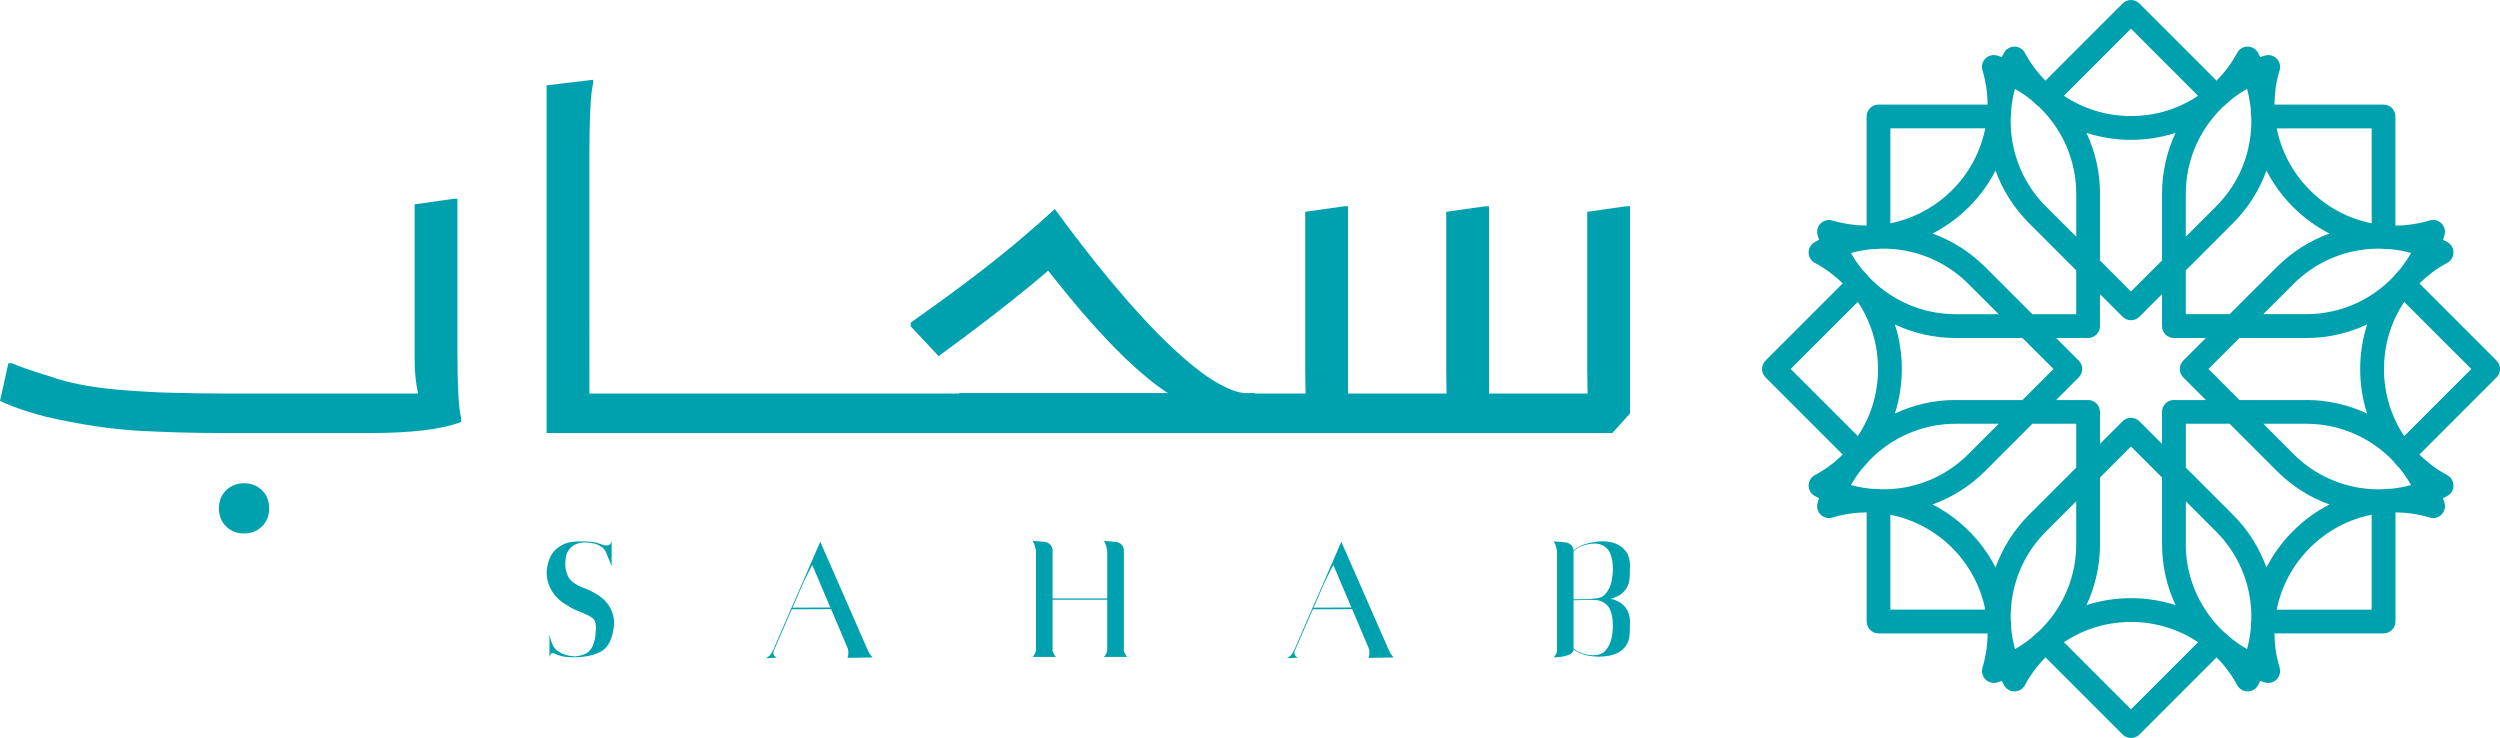 <?xml version="1.0" encoding="UTF-8"?>
<svg id="Layer_1" data-name="Layer 1" xmlns="http://www.w3.org/2000/svg" width="227.324" height="67.107" viewBox="0 0 227.324 67.107">
  <path d="M187.671,8.712c1.118.746,2.342,1.268,3.616,1.562h0c.129.03.259.055.388.08h.004l.1.02.025.005.074.01c.627.11,1.258.164,1.89.164.538,0,1.07-.04,1.601-.114l.1-.015h.01l.089-.015.095-.02.074-.01.025-.005.099-.02h.005c.129-.025.259-.05.388-.08h0c1.274-.294,2.502-.816,3.616-1.562l-6.103-6.103-6.097,6.103h-0ZM204.71,10.816c-.029-.313-.05-.631-.054-.955-.065-.597-.175-1.194-.334-1.776-.527.298-1.024.637-1.491,1.014-.239.229-.483.448-.737.652-.428.418-.82.865-1.179,1.348-1.358,1.82-2.158,4.078-2.158,6.515h-.005v3.909l2.766-2.765c1.721-1.721,2.751-3.884,3.078-6.132.089-.597.129-1.204.114-1.811ZM207.023,11.672l.005.04.014.065.011.055.01.045c.025.1.05.199.074.303h0l.025.1v.015l.025.085c.08.294.175.587.274.875l.02.055.015.04h0l.039.094.03.085.005.01c.557,1.418,1.402,2.691,2.466,3.75,1.507,1.512,3.452,2.586,5.621,3.014v-8.629s-8.635,0-8.635,0ZM217.572,25.225c.204-.249.422-.492.651-.731.378-.468.717-.965,1.015-1.492-.582-.159-1.179-.268-1.776-.333-.323-.005-.641-.025-.96-.055-.601-.015-1.208.025-1.805.114-2.249.329-4.412,1.358-6.133,3.079l-2.766,2.76h3.91c2.437,0,4.694-.801,6.515-2.159.483-.353.93-.751,1.348-1.184h-0ZM202.741,28.567l4.297-4.292c1.392-1.393,3.029-2.408,4.78-3.039-1.228-.632-2.348-1.448-3.312-2.417-.971-.965-1.786-2.084-2.418-3.313-.631,1.751-1.646,3.387-3.038,4.78l-4.298,4.302v3.979h3.99ZM218.611,27.453c-.78,1.169-1.318,2.462-1.601,3.8v.01l-.019.099h0l-.02.1-.004.015-.015.085-.005.03-.01.065-.01.05-.011.05-.01.065-.004.034-.03.194v.005c-.065.497-.099.999-.099,1.497,0,.537.039,1.069.114,1.601l.015.095.034.199.01.075.005.025.019.099v.005c.025.129.05.259.08.388h0c.293,1.273.816,2.496,1.561,3.616l6.103-6.103-6.103-6.098 0.0 0ZM216.502,44.493c.319-.03.637-.05.96-.054.597-.065,1.194-.174,1.776-.333-.298-.527-.641-1.03-1.019-1.497-.224-.233-.443-.477-.646-.726-.413-.433-.865-.831-1.348-1.189-1.821-1.353-4.078-2.159-6.515-2.159v-.005h-3.91l2.766,2.77c1.721,1.721,3.884,2.746,6.133,3.079.597.085,1.204.124,1.805.114h0ZM203.641,36.376h6.068v-.005c1.974,0,3.85.443,5.531,1.234-.423-1.313-.631-2.681-.631-4.053,0-1.368.208-2.736.631-4.049-1.681.791-3.557,1.233-5.531,1.233h-6.074l-2.82,2.815,2.825,2.825h-0ZM198.757,42.523l4.293,4.293c1.392,1.397,2.407,3.034,3.038,4.78.631-1.223,1.447-2.342,2.418-3.307.964-.97,2.084-1.786,3.312-2.417-1.751-.632-3.388-1.646-4.78-3.039l-4.302-4.302h-3.979v3.994h-0ZM204.322,59.021c.159-.582.269-1.179.334-1.776.004-.323.025-.642.054-.96.015-.602-.025-1.209-.114-1.805-.328-2.248-1.358-4.412-3.078-6.133l-2.76-2.765v3.91h-.005c0,2.432.806,4.69,2.164,6.515.359.482.751.93,1.184,1.348.249.204.492.423.732.646.468.378.964.721,1.491,1.02l0-0ZM193.768,64.497l6.103-6.103c-1.169-.785-2.462-1.318-3.795-1.601h-.015l-.099-.02h0l-.1-.02-.014-.005-.085-.015-.03-.005-.069-.015-.095-.015-.065-.01-.034-.005-.015-.005c-.557-.085-1.119-.124-1.686-.124-.631,0-1.263.055-1.89.159l-.074.015-.025.005-.1.02h-.004c-.129.025-.259.05-.388.079h0c-1.274.294-2.498.816-3.616,1.562l6.097,6.103 0.0 0ZM190.953,43.418v6.073c0,1.974-.442,3.849-1.233,5.531,1.312-.423,2.681-.632,4.048-.632,1.373,0,2.741.209,4.053.632-.785-1.681-1.228-3.556-1.228-5.531h-.005v-6.073l-2.82-2.82-2.815,2.82ZM183.219,59.021c.528-.298,1.025-.637,1.492-1.015.239-.228.483-.448.736-.651.428-.418.826-.871,1.184-1.348,1.353-1.82,2.158-4.079,2.158-6.515v-3.91l-2.765,2.765c-1.721,1.721-2.745,3.885-3.079,6.133-.084.596-.124,1.204-.114,1.805.03.318.05.637.055.96.065.597.175,1.193.333,1.776h-0ZM171.889,55.43h8.629c-.428-2.164-1.502-4.104-3.009-5.615-1.512-1.507-3.457-2.582-5.62-3.009v8.625ZM184.806,38.529l-4.297,4.302c-1.399,1.393-3.034,2.407-4.785,3.039,1.228.631,2.348,1.447,3.312,2.417.97.965,1.785,2.084,2.418,3.307.631-1.746,1.646-3.382,3.038-4.78l4.297-4.293v-3.994h-3.983ZM168.303,44.105c.582.159,1.179.269,1.78.333.319.005.637.025.956.054.601.01,1.208-.03,1.805-.114,2.249-.333,4.412-1.358,6.133-3.079l2.77-2.77h-3.914v.005c-2.437,0-4.694.806-6.515,2.159-.483.358-.935.756-1.352,1.189-.199.248-.414.492-.642.726-.378.468-.721.97-1.019,1.497h0ZM162.827,33.551l6.103,6.103c.806-1.204,1.348-2.537,1.627-3.91h0l.015-.1.004-.015.015-.085.005-.03.015-.07.004-.045.01-.055.011-.059.004-.04v-.01c.089-.557.129-1.119.129-1.686,0-.532-.04-1.065-.114-1.597l-.015-.1v-.01l-.015-.089-.014-.1-.015-.07-.005-.025-.019-.1v-.005c-.269-1.408-.816-2.776-1.642-4.004l-6.103,6.098-0.0 0ZM183.905,30.736h-6.073c-1.974,0-3.85-.442-5.531-1.233.422,1.313.631,2.681.631,4.049,0,1.373-.209,2.741-.631,4.053,1.681-.791,3.557-1.234,5.531-1.234v.005h6.068l2.825-2.825s-2.821-2.815-2.821-2.815ZM190.948,26.742v2.815c0,.03.004.065.004.095,0,.596-.487,1.084-1.084,1.084h-2.905l2.055,2.054c.422.418.422,1.104,0,1.527l-2.059,2.06h2.814c.03,0,.065-.005.095-.005.597,0,1.084.488,1.084,1.084v2.904l2.055-2.054c.422-.423,1.104-.423,1.527,0l2.054,2.054v-2.904c0-.597.488-1.084,1.085-1.084.029,0,.065.005.094.005h2.815l-2.059-2.06c-.422-.422-.422-1.109,0-1.527l2.055-2.054h-2.905c-.597,0-1.08-.488-1.08-1.084v-2.91l-2.059,2.059c-.422.423-1.104.423-1.527,0l-2.059-2.059h0ZM189.72,12.085c.791,1.681,1.233,3.556,1.233,5.531h-.004v6.068l2.82,2.82,2.825-2.82v-6.068h0c0-1.974.437-3.85,1.228-5.531-1.312.422-2.681.631-4.053.631-1.367,0-2.736-.209-4.048-.631ZM188.794,21.524v-3.909h-.005c0-2.437-.805-4.695-2.158-6.515-.358-.483-.756-.93-1.184-1.348-.253-.204-.497-.423-.736-.652-.468-.378-.964-.721-1.492-1.014-.158.582-.268,1.179-.333,1.781-.005.318-.025.637-.055.955-.01.602.03,1.208.114,1.805.334,2.248,1.359,4.412,3.079,6.132l2.77,2.765h0ZM184.8,28.567h3.989v-3.979l-4.297-4.302c-1.392-1.393-2.407-3.029-3.038-4.78-.632,1.229-1.448,2.348-2.418,3.313-.964.97-2.084,1.785-3.312,2.417,1.751.631,3.386,1.646,4.785,3.039l4.292,4.292h0ZM168.303,23.002c.298.527.641,1.025,1.019,1.497.224.234.443.477.646.726.418.433.865.826,1.348,1.184,1.821,1.358,4.078,2.159,6.515,2.159h3.909l-2.765-2.76c-1.721-1.721-3.884-2.75-6.133-3.079-.597-.089-1.204-.129-1.805-.119-.319.035-.637.054-.96.06-.597.059-1.194.174-1.776.333h-0ZM171.889,11.672v8.629l.099-.02h.005c.135-.03.268-.06.398-.089l.005-.005.099-.025c1.92-.492,3.646-1.507,5.013-2.875,1.507-1.507,2.582-3.452,3.009-5.62,0,0-8.629.005-8.629.005ZM169.731,20.51v-9.917c0-.597.482-1.084,1.079-1.084.036,0,.065.005.095.005h9.823c0-.532-.04-1.055-.114-1.557-.08-.512-.184-1.005-.323-1.472-.085-.219-.1-.468-.03-.711.173-.572.776-.895,1.348-.721.139.045.278.09.418.135.059-.129.129-.254.194-.383.278-.523.934-.721,1.457-.443.199.105.348.263.448.448.243.457.527.91.85,1.343.298.402.637.796,1.019,1.179l7.013-7.013c.422-.422,1.104-.422,1.527,0l7.013,7.013c.383-.383.721-.776,1.019-1.179.323-.438.607-.886.856-1.348.278-.523.93-.721,1.457-.443.199.105.349.263.448.448.065.124.129.249.189.378.14-.045.279-.09.418-.135.572-.174,1.173.149,1.348.721.065.219.059.433-.005.637-.154.507-.268,1.025-.348,1.547-.069.502-.109,1.02-.114,1.552h9.918v.005c.597,0,1.079.482,1.079,1.079v9.917c.532,0,1.055-.04,1.557-.12.527-.074,1.044-.194,1.557-.348.572-.174,1.173.149,1.348.726.065.214.059.433-.005.637-.04.134-.084.268-.129.403.129.059.254.124.384.194.521.279.721.935.443,1.457-.105.199-.264.348-.448.447-.458.244-.91.527-1.343.851-.403.298-.796.637-1.179,1.02l7.012,7.013c.423.418.423,1.104,0,1.527l-7.012,7.013c.383.383.78.721,1.179,1.019.432.323.885.607,1.348.851.521.283.721.935.443,1.462-.105.194-.264.349-.448.443-.124.07-.249.134-.378.194.05.14.089.279.135.418.173.567-.154,1.173-.721,1.347-.22.065-.439.06-.637-.005-.507-.154-1.025-.268-1.547-.348-.502-.075-1.019-.114-1.552-.114v9.917h-.005c0,.596-.482,1.079-1.079,1.079h-9.918c.005.532.04,1.054.114,1.557.08.527.199,1.044.353,1.556.175.572-.154,1.174-.721,1.348-.219.065-.439.06-.642-.005-.134-.04-.268-.085-.403-.129-.059.124-.124.254-.189.378-.099.184-.249.343-.448.447-.527.279-1.179.08-1.457-.442-.249-.463-.532-.915-.856-1.348-.298-.403-.637-.796-1.019-1.179l-7.013,7.013c-.422.423-1.104.423-1.527,0l-7.013-7.013c-.382.383-.721.776-1.019,1.179-.323.433-.607.88-.85,1.343-.1.184-.249.343-.448.447-.523.279-1.179.08-1.457-.442-.065-.129-.135-.254-.194-.383-.135.045-.269.089-.403.129-.199.065-.423.07-.637.005-.572-.174-.895-.776-.726-1.348.154-.512.274-1.03.353-1.556.074-.503.114-1.02.114-1.552h-9.918c-.597,0-1.079-.488-1.079-1.084v-9.917c-.532,0-1.049.039-1.557.114-.523.08-1.04.194-1.547.348-.199.065-.418.07-.637.005-.567-.174-.89-.781-.721-1.347.044-.14.089-.279.135-.418-.125-.06-.254-.124-.378-.194-.184-.094-.344-.249-.448-.443-.278-.527-.08-1.179.443-1.462.462-.243.915-.527,1.348-.851.403-.298.796-.636,1.179-1.019l-7.013-7.013c-.422-.422-.422-1.109,0-1.527l7.013-7.017c-.373-.373-.766-.712-1.179-1.015-.433-.323-.886-.607-1.343-.851-.184-.099-.344-.248-.448-.447-.278-.523-.08-1.179.443-1.457.129-.07.254-.135.384-.194-.045-.14-.09-.279-.135-.418h.005c-.06-.199-.065-.413,0-.622.173-.572.776-.895,1.343-.721.492.149,1.015.264,1.557.343.502.075,1.019.115,1.557.12h-0ZM207.023,55.435h8.629v-8.629c-2.169.428-4.108,1.502-5.616,3.009-1.512,1.512-2.586,3.456-3.014,5.62h0Z" style="fill: #00a1ae;"/>
  <g>
    <g>
      <path d="M55.713,55.801c.085.306.128.596.128.872v.12c-.125,1.293-.539,2.12-1.24,2.481-.631.325-1.439.489-2.421.489-.105,0-.215-.002-.331-.008-.351-.01-.631-.046-.842-.108-.21-.063-.373-.122-.489-.177-.105-.055-.191-.083-.256-.083-.02,0-.054.006-.101.019-.048.012-.114.121-.199.326v-2.037c.176.887.476,1.415.902,1.586l.135.083c.085.06.234.122.447.188s.503.111.868.135c.627-.081,1.046-.239,1.259-.477.213-.238.342-.461.387-.666.015-.04.03-.077.045-.113.07-.186.118-.413.143-.684s.038-.479.038-.624v-.068c0-.111-.01-.22-.03-.331-.025-.141-.06-.248-.105-.323s-.1-.137-.165-.188c-.065-.055-.158-.118-.278-.188-.215-.111-.496-.238-.842-.383-.065-.025-.133-.053-.203-.083-.431-.171-.895-.426-1.391-.767-.245-.175-.478-.391-.699-.647-.215-.256-.388-.539-.519-.85-.165-.416-.248-.819-.248-1.21,0-.19.02-.376.06-.556l.045-.195c0-.015.003-.028.008-.038.01-.066.025-.128.045-.188.04-.15.093-.295.158-.436.135-.286.316-.532.541-.737.471-.391.96-.611,1.466-.662.23-.03.499-.045.804-.045h.368c.2,0,.424.017.669.053.236.025.469.083.699.173.241.096.454.143.639.143h.008c.185,0,.318-.126.398-.376v2.255l-.451-1.128c-.01-.06-.064-.165-.162-.316s-.271-.295-.519-.436-.6-.228-1.056-.263c-.08-.005-.155-.008-.226-.008-.296,0-.557.046-.786.14-.228.092-.412.216-.553.372s-.239.303-.297.444-.089.233-.094.278c-.045.28-.068.536-.068.767,0,.336.067.659.199.97s.337.555.613.734c.275.177.521.304.737.379.035.01.065.02.09.03l.105.045c.386.141.817.361,1.293.662.266.175.516.404.752.684.236.291.409.614.519.97Z" style="fill: #00a1ae;"/>
      <path d="M77.065,59.824l.053-.21c.015-.066.023-.141.023-.226,0-.045-.004-.114-.011-.206-.008-.093-.031-.187-.071-.282l-1.489-3.511-3.571.015-1.661,3.819c-.005.02-.008.043-.008.068-.005.03-.008.06-.008.09,0,.066.015.126.045.18s.069.1.117.135.089.06.124.075c.015.005.025.01.03.015v.008h-.008l-.556.038-.008.023-.03-.023-.383.023c.035-.025.068-.047.098-.068.105-.07.192-.139.259-.207.068-.067.136-.174.207-.319l.023-.045c.045-.085.078-.145.098-.18l1.601-3.699.12-.271c.08-.18.176-.396.286-.647s.215-.493.316-.725c.1-.234.176-.408.226-.523l1.692-3.894.008-.008.008.015,4.33,9.878c.095.22.226.413.391.579l.045.038-2.293.045v-0ZM72.065,55.253l3.436-.015-1.639-3.857c-.1.18-.198.363-.293.549l-.496 1s-1.007,2.323-1.007,2.323Z" style="fill: #00a1ae;"/>
      <path d="M100.506,59.568c.115-.156.173-.323.173-.504v-4.533h-4.969v4.586c0,.07.015.141.045.21s.064.136.101.2c.038.062.074.111.109.146l.045.06h-2.112l.128-.165c.115-.156.173-.323.173-.504v-8.863c0-.15-.029-.324-.086-.522-.057-.199-.129-.365-.214-.5l1.083.09c.21.025.384.112.522.26.138.147.207.326.207.537v4.353h4.969v-4.217c0-.15-.029-.324-.086-.522-.057-.199-.129-.365-.214-.5l1.083.09c.21.025.384.112.522.26.138.147.207.326.207.537v9.051c0,.07.015.141.045.21s.065.136.105.2c.04.062.075.111.105.146l.045.06h-2.112l.128-.165h-0Z" style="fill: #00a1ae;"/>
      <path d="M124.445,59.824l.053-.21c.015-.066.023-.141.023-.226,0-.045-.004-.114-.011-.206-.008-.093-.031-.187-.071-.282l-1.489-3.511-3.571.015-1.661,3.819c-.005.02-.008.043-.008.068-.005.03-.008.06-.008.09,0,.066.015.126.045.18s.069.1.117.135.089.06.124.075c.015.005.025.01.03.015v.008h-.008l-.556.038-.008.023-.03-.023-.383.023c.035-.025.068-.047.098-.068.105-.07.192-.139.259-.207.068-.067.136-.174.207-.319l.023-.045c.045-.085.078-.145.098-.18l1.601-3.699.12-.271c.08-.18.176-.396.286-.647s.215-.493.316-.725c.1-.234.176-.408.226-.523l1.692-3.894.008-.008.008.015,4.33,9.878c.095.22.226.413.391.579l.045.038-2.293.045v-0ZM119.445,55.253l3.436-.015-1.639-3.857c-.1.18-.198.363-.293.549l-.496 1s-1.007,2.323-1.007,2.323Z" style="fill: #00a1ae;"/>
      <path d="M147.999,55.553c.146.346.218.684.218,1.015,0,.085-.005.168-.015.248v.218c0,.235-.01.479-.03.729-.015.25-.085.502-.21.752-.12.25-.323.481-.609.692-.306.21-.659.351-1.06.421-.316.055-.614.083-.895.083-.065,0-.13-.002-.195-.008-.17-.005-.336-.017-.496-.038-.165-.02-.326-.047-.481-.083-.316-.081-.599-.193-.85-.338-.11-.066-.208-.137-.293-.218v.06c-.025.171-.128.303-.308.398s-.386.164-.616.207c-.23.042-.433.066-.609.071l-.271.015.128-.158c.115-.156.173-.325.173-.511v-8.856c0-.156-.029-.331-.086-.526s-.129-.361-.214-.496l1.083.09c.2.02.367.099.5.237.133.137.207.306.222.507.09-.096.195-.178.316-.248.245-.15.521-.273.827-.368.301-.09.621-.152.962-.188.165-.025.343-.038.534-.038h.068c.165,0,.336.015.511.045.411.066.772.205,1.083.421.291.216.496.451.616.707.146.351.218.689.218,1.015,0,.085-.005.168-.015.248v.218c0,.241-.01.483-.03.729-.015.25-.085.502-.21.752-.12.256-.323.489-.609.699-.26.18-.561.31-.902.391.356.075.666.205.932.391.291.216.496.453.616.714l-0-0ZM143.082,50.141v4.353h.06c.391,0,.729-.003,1.015-.012.286-.006.624-.031,1.015-.071h.015c.316-.05.561-.163.737-.338.316-.346.519-.742.609-1.188.08-.396.12-.709.12-.94v-.075c0-.005.003-.017.008-.038v-.068c0-.111-.009-.287-.026-.531-.018-.243-.076-.512-.177-.808s-.271-.528-.511-.699c-.185-.156-.439-.253-.759-.293-.075-.005-.153-.008-.233-.008-.236.005-.466.038-.692.098-.301.07-.574.178-.819.323-.125.07-.23.152-.316.248-.015.015-.027.03-.038.045h-.008l0-0ZM146.653,57.027c0-.01.003-.023.008-.038v-.068c0-.111-.009-.288-.026-.534s-.076-.517-.177-.812-.271-.528-.511-.699c-.09-.075-.204-.142-.342-.2-.138-.057-.277-.096-.417-.116-.12-.01-.278-.015-.474-.015-.06,0-.183.001-.368.004-.185.002-.421.009-.707.018-.23.005-.416.01-.556.015v4.36l.023.023c.085.09.191.171.316.241.245.141.524.243.834.308.155.03.311.05.466.06.05.005.103.008.158.008.1,0,.203-.008.308-.023.316-.05.561-.163.737-.338.316-.346.519-.739.609-1.18.08-.401.12-.714.12-.94v-.075Z" style="fill: #00a1ae;"/>
    </g>
    <path d="M41.613,34.05c-.015-.732-.022-1.38-.022-1.944v-14.033h-.338l-3.551.507v14.033c0,.873.056,1.669.169,2.387.045.294.091.543.138.782h-17.891c-1.212,0-2.684-.021-4.416-.064-1.733-.043-3.509-.148-5.326-.317-1.817-.169-3.473-.465-4.966-.888-.31-.113-.747-.253-1.31-.423-.565-.169-1.127-.352-1.69-.549-.565-.197-1.001-.366-1.31-.507h-.339L-0,36.46c.366.169.768.338,1.205.507.436.169.909.331,1.416.486.507.156,1.029.303,1.564.444,3.072.705,5.861,1.127,8.37,1.268,2.507.141,5.029.211,7.565.211h13.696c1.775,0,3.36-.085,4.755-.253,1.395-.169,2.515-.423,3.36-.761v-.338c-.114-.507-.19-1.113-.232-1.817-.042-.705-.07-1.423-.084-2.156h0Z" style="fill: #00a1ae;"/>
    <path d="M22.191,43.941c-.649,0-1.192.211-1.628.634s-.654.972-.654,1.649.218,1.226.654,1.649.979.634,1.628.634c.648,0,1.191-.211,1.627-.634s.655-.972.655-1.649-.219-1.226-.655-1.649-.979-.634-1.627-.634Z" style="fill: #00a1ae;"/>
    <path d="M147.878,18.753l-3.551.507v14.368c0,.621.006,1.212.021,1.775.004.137.013.253.018.381h-8.971v-17.031h-.339l-3.551.507v14.368c0,.621.006,1.212.022,1.775.003.137.012.253.018.381h-8.972v-17.031h-.339l-3.551.507v14.368c0,.621.007,1.212.022,1.775.003.137.012.253.018.381h-4.604v-.042h-.846c-.648,0-1.536-.324-2.663-.973-1.126-.648-2.501-1.733-4.122-3.254-1.62-1.522-3.493-3.557-5.62-6.108-.853-1.021-1.762-2.172-2.702-3.394-.728-.946-1.476-1.94-2.256-3.006-.876.81-1.864,1.676-2.934,2.582-.215.182-.41.354-.633.54-2.55,2.128-5.728,4.53-9.532,7.207v.338l2.536,2.705c3.1-2.253,5.861-4.374,8.284-6.361.583-.477,1.138-.945,1.674-1.406.567.718,1.126,1.417,1.673,2.084,1.987,2.424,3.832,4.446,5.537,6.065,1.336,1.269,2.558,2.256,3.677,2.981h-18.956l-.042.042h-33.6V13.847c0-.564.006-1.24.021-2.029.014-.789.042-1.564.084-2.325s.12-1.395.232-1.902v-.338l-4.227.507v31.616h96.904l1.607-1.775v-18.848h-.339 0Z" style="fill: #00a1ae;"/>
  </g>
</svg>